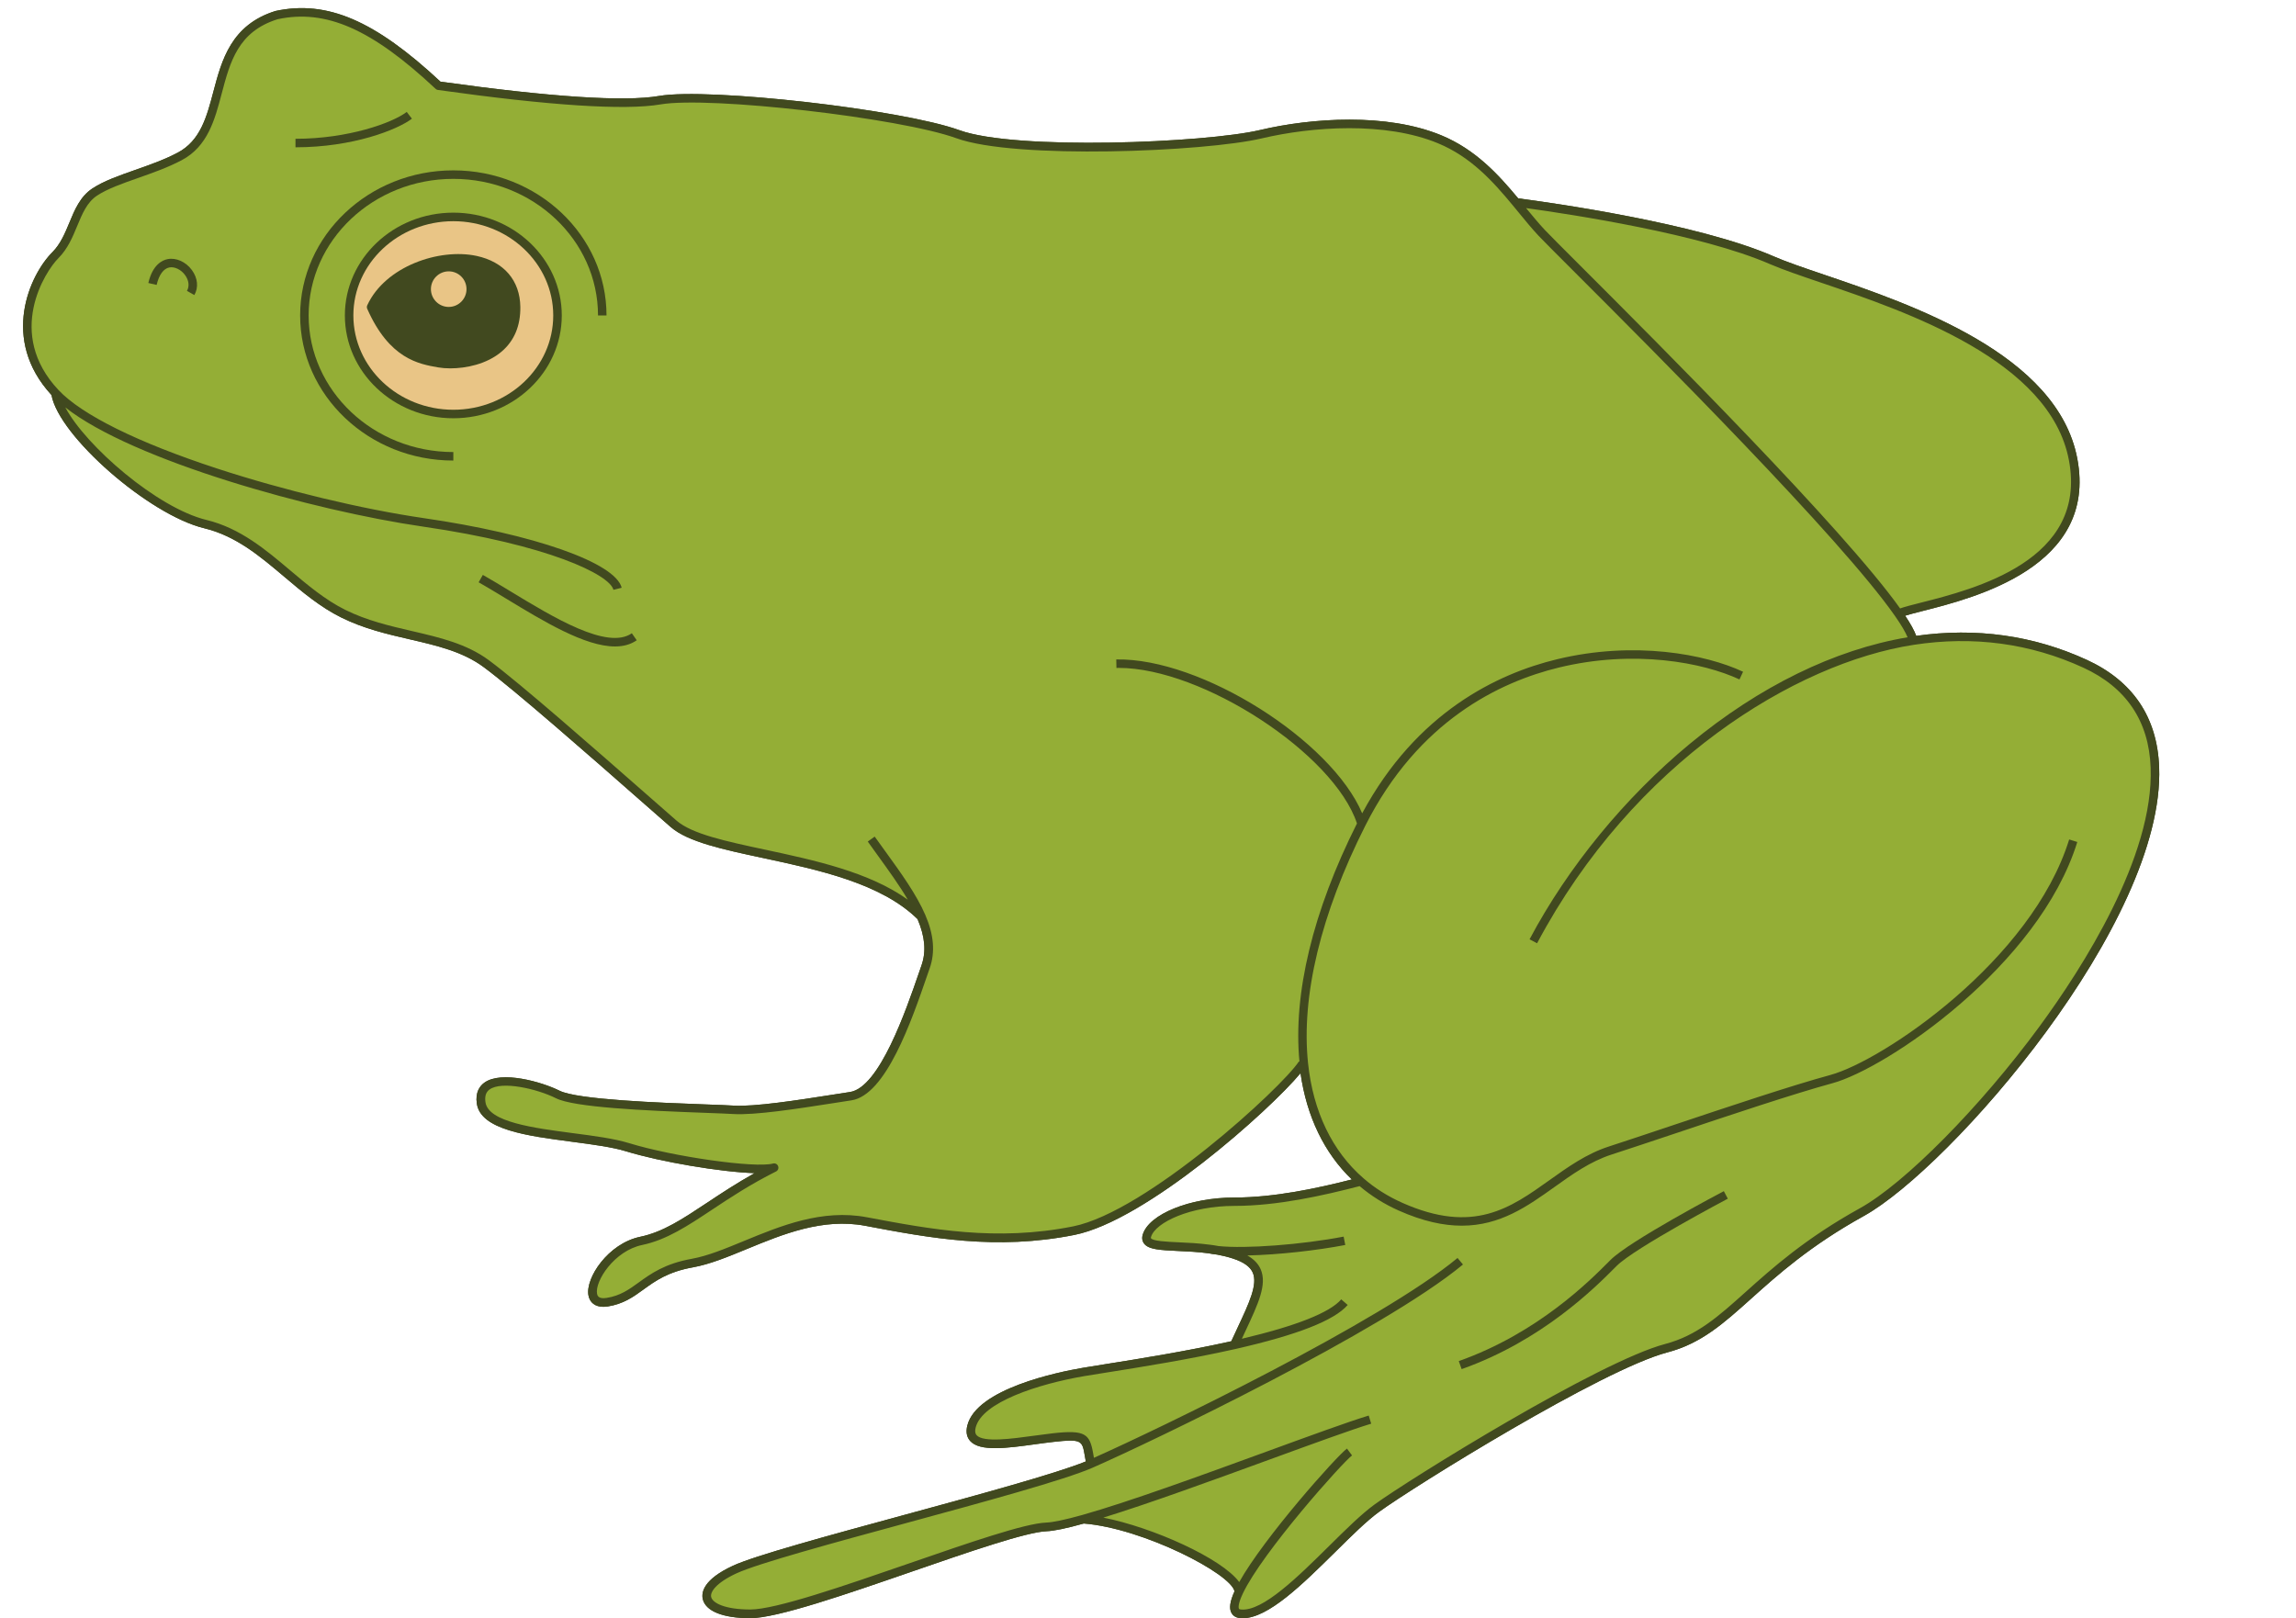 <?xml version="1.0" encoding="UTF-8"?>
<!DOCTYPE svg PUBLIC '-//W3C//DTD SVG 1.0//EN'
          'http://www.w3.org/TR/2001/REC-SVG-20010904/DTD/svg10.dtd'>
<svg height="378.8" preserveAspectRatio="xMidYMid meet" version="1.0" viewBox="-5.4 -1.9 537.4 378.8" width="537.4" xmlns="http://www.w3.org/2000/svg" xmlns:xlink="http://www.w3.org/1999/xlink" zoomAndPan="magnify"
><g id="change1_2"
  ><path d="M499.97,177.7c-0.44-11.71-6.14-20.17-16.93-25.13c-12.48-5.73-25.91-7.61-39.93-5.62 c-0.45-1.23-1.3-2.78-2.59-4.72c0.98-0.31,2.43-0.68,4.04-1.09c12.28-3.11,41.04-10.39,36.25-35.68 c-4.63-24.49-38.83-36.11-59.27-43.06c-4.8-1.63-8.95-3.04-11.85-4.31c-17.72-7.73-52.07-12.55-59.75-13.56 c-4.72-5.67-10.01-11.44-17.98-14.75c-12.76-5.28-30.29-4.1-42.45-1.24c-12.74,3.01-57.2,4.83-70.37,0.03 c-13.34-4.85-58.65-10.01-70.26-8.01c-8.1,1.4-25.32,0.27-51.18-3.34C82.33,2.89,71.15-1.92,59.08,0.67 c-10.4,3.24-12.59,11.54-14.53,18.87c-1.56,5.9-3.03,11.47-8.35,14.29c-3.13,1.66-6.61,2.88-9.98,4.06 c-3.81,1.34-7.41,2.6-10.04,4.36c-2.82,1.88-4.11,4.98-5.35,7.99c-1.02,2.45-2.07,4.99-3.96,6.88c-5.3,5.3-12.25,20.39-0.22,33.45 c1.72,9.59,22.8,28.06,35.76,31.19c7.44,1.81,12.95,6.47,18.8,11.41c4.1,3.47,8.35,7.05,13.28,9.49c5.27,2.61,10.73,3.88,16.01,5.1 c6.39,1.48,12.42,2.88,17.32,6.51c7.29,5.4,24.9,20.86,36.55,31.1c2.89,2.54,5.38,4.73,7.22,6.33c4.02,3.49,12.19,5.24,21.64,7.26 c12.95,2.77,27.61,5.91,36.14,14.3c1.75,4.15,2.05,7.6,0.91,10.84l-0.62,1.79c-3,8.7-9.23,26.81-16.12,27.84 c-1.33,0.2-2.81,0.43-4.38,0.68c-7.61,1.19-18.03,2.83-22.91,2.5c-1.26-0.08-3.54-0.17-6.42-0.27c-10.49-0.38-30.03-1.1-34.25-3.21 c-4.18-2.08-13.63-4.78-17.62-1.88c-1.02,0.74-2.16,2.2-1.75,4.91c0.92,6.11,11.75,7.53,22.23,8.91c4.85,0.64,9.44,1.24,12.73,2.25 c7.87,2.43,22.08,4.85,30.06,5.1c-4.27,2.38-7.87,4.77-11.14,6.94c-5.77,3.83-10.32,6.85-15.64,7.96 c-7.51,1.56-12.86,9.65-12.12,13.71c0.32,1.72,1.59,2.68,3.49,2.68c0.32,0,0.66-0.03,1.02-0.08c3.69-0.58,5.96-2.22,8.36-3.96 c2.82-2.04,5.74-4.15,11.59-5.2c3.95-0.71,8.19-2.46,12.68-4.31c8.3-3.42,17.71-7.29,27.61-5.42c15.09,2.85,30.68,5.8,49.01,2.14 c16.82-3.36,45.67-29.15,52.91-37.86c1.45,10.17,5.57,18.7,12.01,24.88c-8.08,2.06-18.14,4.23-27.51,4.23 c-10.38,0-20,3.89-21.43,8.68c-0.29,0.97-0.02,1.64,0.27,2.04c1.04,1.47,3.8,1.59,7.98,1.79c2.18,0.1,4.66,0.21,7.19,0.55 c0.57,0.12,1.23,0.22,1.97,0.3c1.3,0.24,2.56,0.55,3.72,0.93c2.51,0.82,4.03,1.91,4.63,3.31c1.18,2.74-0.87,7.12-3.47,12.67 c-0.5,1.07-1.03,2.2-1.56,3.37c-10.51,2.35-21.76,4.14-29.24,5.33c-2.23,0.35-4.12,0.65-5.55,0.9c-5.79,0.99-24.85,4.89-27,13.5 c-0.37,1.49-0.15,2.71,0.67,3.62c2.28,2.54,8.58,1.68,15.25,0.76c1.46-0.2,2.91-0.4,4.28-0.55c6.61-0.74,6.69-0.29,7.29,3.23 c0.07,0.41,0.15,0.87,0.24,1.35c-7.03,2.86-25.11,7.79-42.63,12.56c-17.89,4.87-34.79,9.47-39.95,11.85 c-6.93,3.2-7.41,6.24-7.08,7.76c0.62,2.86,4.66,4.5,11.08,4.52c0.01,0,0.01,0,0.02,0c6.3,0,22.4-5.57,37.97-10.95 c13.11-4.53,26.66-9.22,31.39-9.4c1.76-0.07,4.62-0.66,8.73-1.81c13.9,1.11,34.44,11.74,35.28,15.87c-1.08,2.38-1.31,4.01-0.7,5.09 c0.27,0.48,0.84,1.07,2,1.18c0.2,0.02,0.4,0.03,0.61,0.03c5.97,0,13.98-7.91,21.73-15.57c3.78-3.74,7.35-7.27,10.22-9.35 c8.15-5.93,52.23-33.31,67.42-37.3c7.95-2.09,13.12-6.73,19.66-12.6c6.15-5.52,13.8-12.39,26.41-19.37 C451.06,271.5,501.34,214.06,499.97,177.7z" fill="#41491F"
  /></g
  ><g id="change2_1"
  ><path d="M7.57,90.1c-12.36-13.15-4.39-27.89,0-32.28c4.38-4.38,4.38-11.55,9.16-14.74 c4.78-3.19,13.15-4.78,19.93-8.37c12.71-6.74,4.78-27.5,22.71-33.09c11.17-2.39,21.92,1.6,37.87,16.55 c12.75,1.79,40.25,5.37,51.8,3.38c11.56-1.99,56.59,3.19,69.75,7.97c13.15,4.79,57.39,3.2,70.94,0c13.56-3.19,30.29-3.59,41.84,1.2 c7.93,3.29,13.24,9.2,17.85,14.76c2.11,2.55,4.06,5.03,6.07,7.16c5.71,6.07,67.98,66.77,83.51,89.12c1.82,2.62,2.99,4.7,3.37,6.12 v0.17c13.39-2.06,27.06-0.65,40.26,5.42c49.41,22.71-26.3,113.97-52.21,128.33c-25.91,14.34-30.69,27.9-45.84,31.88 c-15.14,3.98-58.98,31.09-67.75,37.46c-8.76,6.37-23.52,25.51-31.88,24.71c-1.93-0.18-1.78-2.17-0.35-5.17h-0.01 c-0.36-5.16-22.75-15.96-36.4-16.98c-3.85,1.08-6.87,1.75-8.67,1.82c-10.36,0.4-57.79,20.37-69.34,20.35 c-11.55-0.02-13.94-5.6-3.59-10.38c10.36-4.78,70.54-19.13,83.3-24.71c-1.2-5.58,0-7.15-8.78-6.17c-8.76,0.99-20.72,3.78-19.12-2.6 c1.59-6.39,14.55-10.77,26.2-12.76c6.32-1.08,21.52-3.22,35.32-6.34c5.03-11.19,9.72-17.97,0-21.16c-1.26-0.41-2.56-0.73-3.86-0.97 c-0.67-0.13-1.33-0.23-2-0.31c-8.04-1.08-15.57,0.09-14.62-3.11c1.2-3.98,9.87-7.97,20.48-7.97c10.52,0,21.97-2.74,29.54-4.72 c-7.44-6.44-12.08-15.82-13.31-27.59l-0.33,0.03c-3.88,5.98-35.58,35.47-53.51,39.05c-17.94,3.59-33.09,0.8-48.63-2.14 c-15.55-2.94-29.49,7.72-40.65,9.73c-11.17,2-12.36,7.96-19.93,9.15c-7.57,1.2-1.59-12.36,7.97-14.35 c9.56-1.99,16.74-9.96,31.09-17.13c-4.38,1.2-23.91-1.59-34.27-4.79c-10.36-3.19-33.08-2.39-34.27-10.36 c-1.2-7.97,12.35-4.78,17.94-1.99c5.58,2.79,35.07,3.19,41.04,3.59c5.98,0.4,19.53-1.99,27.5-3.19c7.97-1.2,14.34-21.13,17.53-30.29 c1.33-3.81,0.73-7.71-1.01-11.75c-14.97-14.92-48.8-13.76-57.97-21.73c-9.16-7.97-34.67-30.69-43.83-37.47s-21.92-5.98-33.48-11.7 c-11.56-5.73-19.13-17.78-32.28-20.98C29.48,117.6,8.77,98.87,7.57,90.1z M125.1,71.94c0-12.74-10.92-23.06-24.38-23.06 c-13.48,0-24.39,10.32-24.39,23.06c0,12.75,10.92,23.07,24.39,23.07C114.18,95.01,125.1,84.69,125.1,71.94z" fill="#94AE36"
  /></g
  ><g id="change2_2"
  ><path d="M479.83,105.64c5.59,29.49-36.24,33.59-40.83,36.12c-15.54-22.36-77.8-83.06-83.51-89.12 c-2-2.13-3.96-4.61-6.07-7.16c15.24,1.98,44.33,6.76,59.87,13.53C424.84,65.79,474.25,76.15,479.83,105.64z" fill="#94AE36"
  /></g
  ><g id="change3_1"
  ><path d="M100.71,48.88c13.47,0,24.38,10.32,24.38,23.06c0,12.75-10.92,23.07-24.38,23.07 c-13.48,0-24.39-10.32-24.39-23.07C76.32,59.2,87.24,48.88,100.71,48.88z M97.37,83.13c4.88,0.85,18.19-0.55,18.03-13.15 c-0.22-16.61-27.57-13.78-33.93,0C86.34,81.01,92.5,82.29,97.37,83.13z" fill="#E9C586"
  /></g
  ><g id="change3_2"
  ><path d="M99.63,60.63c2.85,0,5.16,2.31,5.16,5.16c0,2.86-2.31,5.17-5.16,5.17c-2.86,0-5.17-2.31-5.17-5.17 C94.47,62.94,96.78,60.63,99.63,60.63z" fill="#E9C586"
  /></g
  ><g fill="#41491F" id="change1_1"
  ><path d="M499.97,177.7c-0.44-11.71-6.14-20.17-16.93-25.13c-12.48-5.73-25.91-7.61-39.93-5.62 c-0.45-1.23-1.3-2.78-2.59-4.72c0.98-0.31,2.43-0.68,4.04-1.09c12.28-3.11,41.04-10.39,36.25-35.68 c-4.63-24.49-38.83-36.11-59.27-43.06c-4.8-1.63-8.95-3.04-11.85-4.31c-17.72-7.73-52.07-12.55-59.75-13.56 c-4.72-5.67-10.01-11.44-17.98-14.75c-12.76-5.28-30.29-4.1-42.45-1.24c-12.74,3.01-57.2,4.83-70.37,0.03 c-13.34-4.85-58.65-10.01-70.26-8.01c-8.1,1.4-25.32,0.27-51.18-3.34C82.33,2.89,71.15-1.92,59.08,0.67 c-10.4,3.24-12.59,11.54-14.53,18.87c-1.56,5.9-3.03,11.47-8.35,14.29c-3.13,1.66-6.61,2.88-9.98,4.06 c-3.81,1.34-7.41,2.6-10.04,4.36c-2.82,1.88-4.11,4.98-5.35,7.99c-1.02,2.45-2.07,4.99-3.96,6.88c-5.3,5.3-12.25,20.39-0.22,33.45 c1.72,9.59,22.8,28.06,35.76,31.19c7.44,1.81,12.95,6.47,18.8,11.41c4.1,3.47,8.35,7.05,13.28,9.49c5.27,2.61,10.73,3.88,16.01,5.1 c6.39,1.48,12.42,2.88,17.32,6.51c7.29,5.4,24.9,20.86,36.55,31.1c2.89,2.54,5.38,4.73,7.22,6.33c4.02,3.49,12.19,5.24,21.64,7.26 c12.95,2.77,27.61,5.91,36.14,14.3c1.75,4.15,2.05,7.6,0.91,10.84l-0.62,1.79c-3,8.7-9.23,26.81-16.12,27.84 c-1.33,0.2-2.81,0.43-4.38,0.68c-7.61,1.19-18.03,2.83-22.91,2.5c-1.26-0.08-3.54-0.17-6.42-0.27c-10.49-0.38-30.03-1.1-34.25-3.21 c-4.18-2.08-13.63-4.78-17.62-1.88c-1.02,0.74-2.16,2.2-1.75,4.91c0.92,6.11,11.75,7.53,22.23,8.91c4.85,0.64,9.44,1.24,12.73,2.25 c7.87,2.43,22.08,4.85,30.06,5.1c-4.27,2.38-7.87,4.77-11.14,6.94c-5.77,3.83-10.32,6.85-15.64,7.96 c-7.51,1.56-12.86,9.65-12.12,13.71c0.32,1.72,1.59,2.68,3.49,2.68c0.32,0,0.66-0.03,1.02-0.08c3.69-0.58,5.96-2.22,8.36-3.96 c2.82-2.04,5.74-4.15,11.59-5.2c3.95-0.71,8.19-2.46,12.68-4.31c8.3-3.42,17.71-7.29,27.61-5.42c15.09,2.85,30.68,5.8,49.01,2.14 c16.82-3.36,45.67-29.15,52.91-37.86c1.45,10.17,5.57,18.7,12.01,24.88c-8.08,2.06-18.14,4.23-27.51,4.23 c-10.38,0-20,3.89-21.43,8.68c-0.29,0.97-0.02,1.64,0.27,2.04c1.04,1.47,3.8,1.59,7.98,1.79c2.18,0.1,4.66,0.21,7.19,0.55 c0.57,0.12,1.23,0.22,1.97,0.3c1.3,0.24,2.56,0.55,3.72,0.93c2.51,0.82,4.03,1.91,4.63,3.31c1.18,2.74-0.87,7.12-3.47,12.67 c-0.5,1.07-1.03,2.2-1.56,3.37c-10.51,2.35-21.76,4.14-29.24,5.33c-2.23,0.35-4.12,0.65-5.55,0.9c-5.79,0.99-24.85,4.89-27,13.5 c-0.37,1.49-0.15,2.71,0.67,3.62c2.28,2.54,8.58,1.68,15.25,0.76c1.46-0.2,2.91-0.4,4.28-0.55c6.61-0.74,6.69-0.29,7.29,3.23 c0.07,0.41,0.15,0.87,0.24,1.35c-7.03,2.86-25.11,7.79-42.63,12.56c-17.89,4.87-34.79,9.47-39.95,11.85 c-6.93,3.2-7.41,6.24-7.08,7.76c0.62,2.86,4.66,4.5,11.08,4.52c0.01,0,0.01,0,0.02,0c6.3,0,22.4-5.57,37.97-10.95 c13.11-4.53,26.66-9.22,31.39-9.4c1.76-0.07,4.62-0.66,8.73-1.81c13.9,1.11,34.44,11.74,35.28,15.87c-1.08,2.38-1.31,4.01-0.7,5.09 c0.27,0.48,0.84,1.07,2,1.18c0.2,0.02,0.4,0.03,0.61,0.03c5.97,0,13.98-7.91,21.73-15.57c3.78-3.74,7.35-7.27,10.22-9.35 c8.15-5.93,52.23-33.31,67.42-37.3c7.95-2.09,13.12-6.73,19.66-12.6c6.15-5.52,13.8-12.39,26.41-19.37 C451.06,271.5,501.34,214.06,499.97,177.7z M420.9,64.29c20.02,6.8,53.54,18.19,57.95,41.54c4.44,23.45-22.05,30.16-34.78,33.38 c-2.12,0.54-3.7,0.94-4.73,1.32c-13.27-18.66-56.3-61.69-74.81-80.19c-4.22-4.22-7.27-7.27-8.32-8.38 c-1.46-1.56-2.9-3.31-4.42-5.15c10.5,1.45,40.92,6.07,57.1,13.12C411.87,61.22,416.05,62.64,420.9,64.29z M471.92,238.44 c-13.8,18.79-31.46,36.65-41.98,42.49c-12.81,7.09-20.55,14.05-26.78,19.63c-6.34,5.69-11.35,10.19-18.83,12.16 c-15.4,4.05-59.87,31.64-68.08,37.62c-2.99,2.18-6.62,5.76-10.45,9.55c-7.33,7.25-15.64,15.5-20.75,14.98 c-0.25-0.02-0.4-0.08-0.46-0.18c-0.07-0.13-0.36-0.89,0.91-3.57c4.59-9.68,23.28-30.62,25.56-32.32l-1.19-1.6 c-2.53,1.88-19.36,20.77-25.22,31.25c-4.02-5.52-20.18-12.8-31.8-15.09c10.82-3.34,25.63-8.75,38.9-13.59 c10.2-3.72,19.01-6.94,23.79-8.4l-0.58-1.9c-4.83,1.47-13.67,4.7-23.89,8.43c-15.13,5.52-32.28,11.78-43.14,14.84 c-4,1.12-6.84,1.72-8.44,1.78c-5.03,0.19-18.11,4.72-31.97,9.51c-15.42,5.33-31.36,10.84-37.31,10.84c-0.01,0-0.01,0-0.02,0 c-5.87-0.01-8.82-1.49-9.14-2.95c-0.25-1.16,1.16-3.31,5.97-5.53c5.01-2.31,22.62-7.11,39.64-11.74 c18.23-4.96,37.08-10.09,43.64-12.96c13.71-6,68.05-32.08,86.72-47.58l-1.27-1.53c-18.03,14.97-69.83,39.98-85.11,46.78 c-0.05-0.3-0.11-0.6-0.15-0.87c-0.81-4.71-1.78-5.73-9.47-4.87c-1.38,0.16-2.85,0.36-4.33,0.56c-5.31,0.73-11.93,1.64-13.5-0.11 c-0.13-0.14-0.53-0.59-0.22-1.81c1.48-5.92,14.61-10.17,25.4-12.02c1.43-0.24,3.31-0.54,5.53-0.89c7.62-1.21,19.14-3.04,29.85-5.46 c14.53-3.3,23.13-6.67,26.29-10.31l-1.51-1.31c-2.69,3.11-10.52,6.21-23.26,9.22c0.31-0.67,0.61-1.32,0.91-1.96 c2.92-6.24,5.03-10.75,3.49-14.31c-0.56-1.29-1.6-2.36-3.12-3.23c7.29-0.15,16.37-1.19,22.92-2.45l-0.38-1.96 c-9.82,1.89-22.95,2.88-29.3,2.21c-0.68-0.13-1.34-0.23-1.99-0.31c-2.61-0.35-5.14-0.47-7.37-0.57c-2.66-0.12-5.97-0.27-6.44-0.95 c-0.05-0.07-0.01-0.22,0.02-0.31c1.03-3.43,9.3-7.26,19.52-7.26c10.07,0,20.83-2.43,29.3-4.63c2.71,2.29,5.79,4.23,9.2,5.74 c5.65,2.51,10.47,3.52,14.71,3.52c9.02,0,15.43-4.58,21.7-9.05c4.12-2.95,8.39-5.99,13.33-7.59c4.1-1.33,9.3-3.07,14.81-4.91 c13.03-4.37,27.81-9.31,36.96-11.81c12.61-3.44,48.3-27.48,57.27-56.46l-1.9-0.59c-8.77,28.3-43.59,51.77-55.89,55.13 c-9.21,2.51-24.01,7.47-37.07,11.84c-5.5,1.84-10.7,3.58-14.79,4.91c-5.23,1.69-9.62,4.83-13.87,7.86 c-9.16,6.54-17.81,12.72-34.44,5.33c-3.4-1.51-6.47-3.45-9.12-5.76c-7.3-6.32-11.79-15.64-12.97-26.94 c-1.65-15.73,2.99-34.95,13.41-55.61c12.36-24.5,31.44-33.64,45.28-37c17.67-4.29,33.82-1.18,42.29,2.78l0.84-1.8 c-8.75-4.1-25.42-7.32-43.6-2.91c-13.86,3.36-32.83,12.37-45.55,36.05c-7.22-17.05-37.65-36.39-57.56-36.02l0.04,1.99 c0.18,0,0.36-0.01,0.55-0.01c19.56,0,50.35,20.09,55.75,36.41c-10.35,20.62-14.99,39.89-13.46,55.8l-0.13-0.09 c-3.98,6.12-35.67,35.18-52.87,38.62c-17.94,3.58-33.35,0.67-48.25-2.14c-10.48-1.98-20.18,2.01-28.74,5.54 c-4.39,1.81-8.53,3.52-12.27,4.19c-6.29,1.13-9.54,3.47-12.4,5.54c-2.3,1.66-4.29,3.1-7.51,3.61c-2,0.32-2.17-0.63-2.24-0.99 c-0.53-2.92,4.02-10.04,10.57-11.4c5.7-1.19,10.63-4.46,16.34-8.25c4.2-2.79,8.97-5.95,14.99-8.96c0.46-0.23,0.67-0.77,0.48-1.25 c-0.18-0.48-0.7-0.74-1.19-0.61c-4.16,1.13-23.38-1.59-33.72-4.78c-3.46-1.06-8.12-1.68-13.06-2.32 c-9.29-1.22-19.83-2.6-20.52-7.23c-0.21-1.4,0.1-2.38,0.95-3c2.84-2.07,11.11-0.17,15.55,2.05c4.25,2.13,20.33,2.88,35.07,3.42 c2.86,0.11,5.12,0.19,6.36,0.27c5.09,0.33,15.21-1.25,23.35-2.52c1.57-0.25,3.05-0.48,4.37-0.68c8.08-1.21,14.11-18.71,17.71-29.16 l0.62-1.78c1.31-3.74,0.97-7.82-1.04-12.47c-2.07-4.81-5.69-9.82-9.52-15.11c-0.77-1.06-1.54-2.13-2.32-3.22l-1.62,1.16 c0.78,1.09,1.56,2.17,2.32,3.23c2.6,3.6,5.1,7.06,7.05,10.38c-9.03-6.49-21.88-9.24-33.39-11.71c-9.18-1.96-17.12-3.66-20.75-6.81 c-1.84-1.6-4.33-3.78-7.21-6.32c-11.68-10.25-29.32-25.75-36.68-31.2c-5.23-3.87-11.46-5.32-18.05-6.85 c-5.17-1.2-10.51-2.44-15.57-4.95c-4.71-2.33-8.86-5.84-12.88-9.23c-5.76-4.87-11.72-9.9-19.61-11.82 c-11.53-2.79-28.27-17.34-33.05-26.35c15.8,12.47,58.1,24.19,83.67,27.9c29.28,4.25,43.72,11.22,44.62,14.8l1.93-0.48 c-1.46-5.85-20.49-12.55-46.26-16.29c-14.37-2.08-32.97-6.55-48.55-11.66C26.84,101.69,13.72,95.19,8.3,89.41 C-4.14,76.18,5.12,61.68,8.28,58.52c2.17-2.17,3.3-4.89,4.39-7.52c1.18-2.85,2.3-5.55,4.62-7.09c2.42-1.61,5.91-2.84,9.59-4.13 c3.43-1.21,6.98-2.45,10.25-4.18c6.1-3.23,7.75-9.49,9.35-15.55c1.98-7.49,3.84-14.56,13.1-17.45c11.32-2.42,22.04,2.3,36.98,16.3 c0.15,0.14,0.34,0.23,0.54,0.26c26.24,3.68,43.77,4.81,52.11,3.38c11.43-1.97,56.08,3.14,69.24,7.92 c13.73,5.01,58.24,3.17,71.5,0.03c11.86-2.79,28.92-3.95,41.23,1.15c7.69,3.19,12.84,8.9,17.46,14.48l1.35,1.64 c1.63,1.99,3.17,3.87,4.76,5.57c1.07,1.13,4.13,4.19,8.36,8.42c18.69,18.69,62.45,62.44,75.06,80.59c1.44,2.06,2.41,3.71,2.92,4.94 c-17.09,2.88-34.69,11.48-50.99,24.96c-15.17,12.54-28.48,28.78-37.49,45.74l1.76,0.93c22.49-42.34,60.48-65.6,88.15-69.86 c13.95-2.15,27.31-0.35,39.69,5.34c10.05,4.62,15.36,12.49,15.77,23.39C498.77,198.62,481.99,224.73,471.92,238.44z"
    /><path d="M371.53,293.07l-0.33,0.33c-4.57,4.59-16.71,16.79-35.16,23.32l0.67,1.88 c18.87-6.68,31.25-19.11,35.91-23.79l0.33-0.33c4.23-4.25,25.85-15.66,26.06-15.78l-0.93-1.76 C397.17,277.41,375.96,288.61,371.53,293.07z"
    /><path d="M114.02,136.49c-2.27-1.38-4.42-2.69-6.41-3.81l-0.98,1.73c1.96,1.11,4.1,2.41,6.36,3.78 c8.79,5.34,18.51,11.24,25.55,11.24c1.92,0,3.64-0.44,5.09-1.45l-1.14-1.64C136.79,150.32,124.17,142.65,114.02,136.49z"
    /><path d="M100.71,47.88c-14,0-25.39,10.79-25.39,24.06c0,13.27,11.39,24.07,25.39,24.07 c13.99,0,25.38-10.8,25.38-24.07C126.09,58.68,114.71,47.88,100.71,47.88z M100.71,94.02c-12.9,0-23.4-9.9-23.4-22.08 c0-12.17,10.5-22.06,23.4-22.06c12.89,0,23.38,9.9,23.38,22.06C124.1,84.11,113.61,94.02,100.71,94.02z"
    /><path d="M100.71,37.98c-19.77,0-35.86,15.23-35.86,33.96c0,18.73,16.09,33.97,35.86,33.97v-1.99 c-18.67,0-33.87-14.35-33.87-31.98c0-17.63,15.19-31.97,33.87-31.97c18.67,0,33.86,14.34,33.86,31.97h1.99 C136.56,53.22,120.48,37.98,100.71,37.98z"
    /><path d="M106.12,58c-8.71-1.85-21.35,2.44-25.56,11.56c-0.12,0.26-0.12,0.56-0.01,0.82 c5.19,11.75,12.08,12.94,16.64,13.73c0.79,0.14,1.75,0.22,2.81,0.22c3.64,0,8.51-0.96,12-3.92c2.97-2.53,4.44-6.04,4.39-10.44 C116.31,63.74,112.57,59.38,106.12,58z M103.79,65.78c0,2.3-1.87,4.17-4.16,4.17c-2.3,0-4.17-1.87-4.17-4.17 c0-2.29,1.87-4.16,4.17-4.16C101.93,61.62,103.79,63.49,103.79,65.78z"
    /><path d="M33.82,58.76c-1.26,0.25-3.51,1.32-4.5,5.59l1.94,0.45c0.55-2.36,1.6-3.81,2.96-4.09 c1.23-0.25,2.76,0.49,3.71,1.8c0.88,1.22,1.05,2.59,0.43,3.68l1.73,0.98c1.01-1.78,0.8-3.96-0.56-5.83 C38.12,59.39,35.82,58.36,33.82,58.76z"
    /><path d="M89.8,24.3c-3.42,2.61-13.77,6.29-26.04,6.29v1.99c13.45,0,23.86-4.11,27.25-6.7L89.8,24.3z"
  /></g
></svg
>
